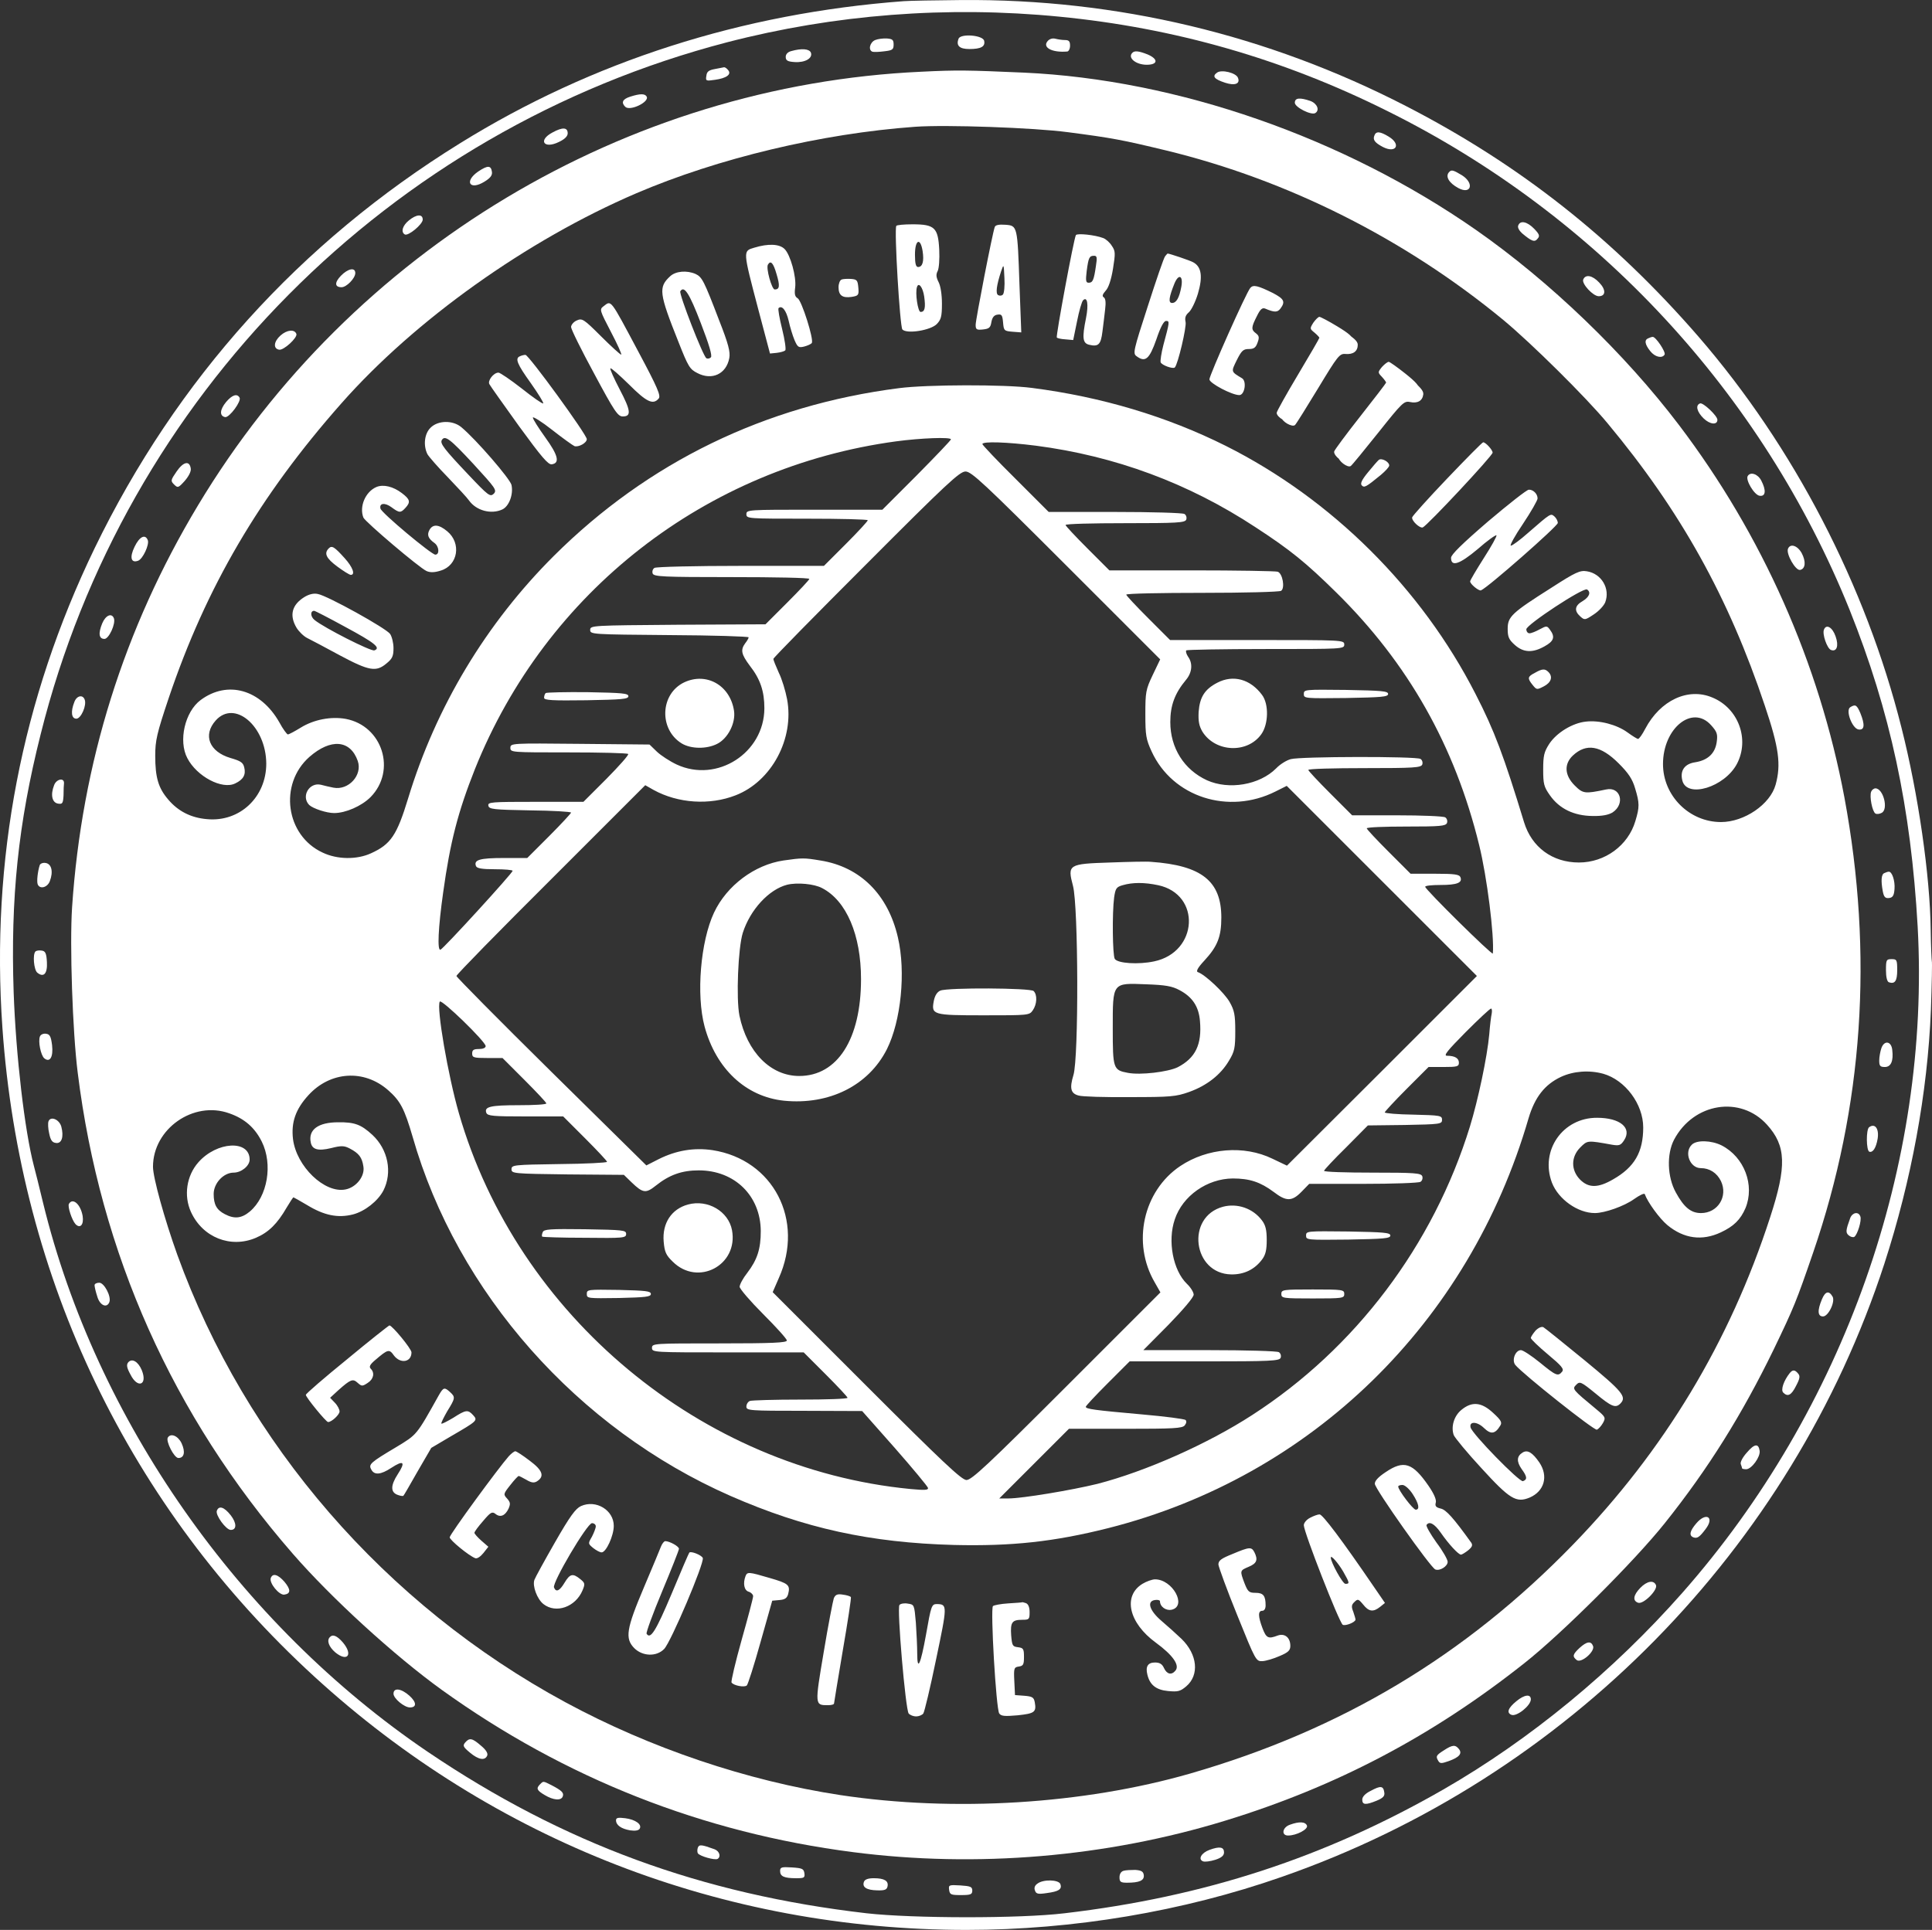 <svg xmlns="http://www.w3.org/2000/svg" version="1.0" viewBox="283.93 142.18 859.55 858.82"><rect x="283.93" y="142.18" width="859.55" height="858.82" fill="#333333" stroke="none"/><g fill="#fff"><path d="M686 142.7c-72 5.4-138.7 26.8-197.5 63.3-71.2 44.1-126 104.9-162.5 180.2-32.5 67.3-46.2 138.6-41 213.3 7.8 112 56.5 213.4 138.7 288.7 79.9 73.2 182 112.8 290.2 112.8 47.5 0 96.3-8.2 140.3-23.6 126.7-44.1 226.8-146 268.1-272.9 12-37 19.2-75.9 20.7-113 .4-11.5.6-21.3.4-21.6-.1-.3-.4-6.6-.5-14-.3-24-5.5-60.3-13-89.9-15.9-63.3-47.9-125-90.3-174-37.9-43.7-79.6-76.6-130.1-102.6-61.7-31.8-128.8-47.8-198-47.2-11.5.1-23 .3-25.5.5zm69.3 6.9c51.3 5 99.4 18.8 145.7 41.9 93.6 46.4 167 125.7 205.8 222 18.1 45.2 27.3 88 30.3 141 5.8 105.7-32.7 214.8-104.7 296.5-30.7 34.8-67.7 65.3-106.3 87.5-52.8 30.3-106.4 47.8-168.6 55.1-19.9 2.4-67.6 2.3-88 0-73.5-8.5-135-31.1-195.2-71.8-84-56.9-147.7-147.9-171.2-244.3-1.7-7.2-3.6-14.6-4.1-16.5-4.1-15.6-8-49.1-9-77.3-1.4-41.8 2-75 12-114.7 37.5-150.4 155-268.8 305.4-308 47.8-12.4 97.9-16.3 147.9-11.4z"/><path d="M710.4 159.4c-1.2 3.1.4 4.6 4.8 4.6 5.2 0 7.1-1.1 6.6-3.6-.4-2.6-10.5-3.4-11.4-1zm-37.1.6c-2.4 1-3.2 4.5-1.2 5.2.7.2 3 .1 5.3-.2 3.6-.4 4.1-.8 4.1-3 0-2.1-.5-2.5-3-2.7-1.6-.1-4 .2-5.2.7zm76.7.5c-2.4 2.8 2 5.2 8.8 4.6.6-.1 1.2-1.2 1.2-2.6 0-1.9-.5-2.5-2.2-2.5-1.3 0-3.2-.3-4.4-.6-1.2-.3-2.6.1-3.4 1.1zm-114 4.4c-1.6.4-2.5 1.4-2.5 2.6 0 1.6.8 2.1 4 2.3 4.6.3 8.1-1.7 7.2-4.2-.7-1.7-4.1-2-8.7-.7zm151.7.8c-2.2 2.2 1.6 5.3 6.4 5.3 5 0 5.3-2.5.4-4.6-3.8-1.5-5.8-1.8-6.8-.7zM602 172.9c-2.7.5-3.6 1.1-3.8 3-.4 2.3-.2 2.4 3.8 1.8 5.1-.7 7.5-2.4 5.9-4.3-.6-.8-1.4-1.3-1.8-1.3-.3.1-2.2.4-4.1.8zm91.8 1.2c-131.4 6-253.5 79.2-321.8 193-33 54.9-51.7 114.7-56 178.8-1.1 16.7.2 55.4 2.5 73.6 10 80.5 42.3 152.7 95.6 214 17.2 19.8 45.2 45.4 66.4 60.7 54.8 39.4 116.2 63.6 183 72.2 55 7.1 112.7 2.2 165.5-14 49.6-15.2 92.2-37.7 133-70 16.9-13.3 49.3-45.7 62.6-62.4 19.4-24.3 34.4-48.4 48.5-77.4 9-18.7 10-21.2 17.5-43 22.3-65 26.9-132.7 13.9-202.6-11.2-59.7-36.5-116.8-73.6-165.7-24.2-31.9-57.5-63.9-90.3-86.8-59.1-41.2-133-66.9-201.1-70-25.4-1.1-29.5-1.2-45.7-.4zM759 201c19.9 2.6 24.1 3.4 43.6 8.1 54.1 13.1 106.3 39.3 150.2 75.5 12.3 10.2 36.8 34.4 46.3 45.9 32.5 39 53.9 77.5 70 125.7 6.3 18.7 7.3 26.2 4.8 35.2-2.4 8.7-13.9 16.6-24.3 16.6-14.1 0-25.8-11.7-25.8-25.8 0-16 13.1-26.6 21.4-17.3 2.6 2.9 3 3.9 2.5 7.5-.7 5-3.9 8.1-9.6 9-4.7.7-6.8 3.7-5.7 8.1 2 8.1 18.8 3 24.3-7.4 5.7-10.9.7-24.7-10.9-29.5-10.8-4.6-23.2 1.2-29.9 13.9-1.3 2.5-2.7 4.5-3.2 4.5-.4 0-2.5-1.3-4.7-2.9-4.8-3.5-12.6-5.5-18.5-4.8-5.9.6-13 4.9-16.3 9.9-2.3 3.6-2.7 5.2-2.7 11.4 0 6.4.3 7.7 3 11.5 4.2 6 10.7 9.1 18.9 9.2 4.4.1 7.2-.5 9-1.6 5.7-3.8 3.5-11.6-2.9-10.2-9.5 2-10.3 1.9-14-1.8-4.5-4.5-4.8-9.5-.8-13.3 6-5.6 12.4-4.5 20.4 3.5 4.4 4.4 6.1 7 7.3 11.1 2 6.6 2 8.3.1 14.6-3.2 10.8-13.5 18.4-25.1 18.4-11.8 0-21-6.8-24.4-17.9-9-29.5-13.2-40.8-21.6-57.1-24-47-63.9-86.7-111.1-110.4-26.2-13.1-55.2-21.8-86.3-25.8-12.2-1.6-46.7-1.5-59 .1-59.7 7.6-111.8 33-153.6 74.6-30.2 30.1-52.5 67.2-64.9 108-5 16.4-7.7 20.4-16.5 24.4-6.3 2.9-15 2.8-21.5-.3-16.5-7.6-19.6-30.5-5.9-42.6 9.5-8.3 18.2-7.6 21.5 1.8 2.2 6.3-4.1 13.2-10.8 11.9-1.6-.3-4.1-.9-5.6-1.3-5.2-1.2-8.9 5.2-5.2 9 1.7 1.6 7.7 3.6 11.1 3.6 5.1 0 12.2-3.1 16.2-7.1 11.6-11.8 5.3-31.7-11-34.8-6.6-1.2-14.3.3-20.1 3.9-2.6 1.6-5.2 3-5.7 3-.4 0-2.2-2.4-3.8-5.4-8.3-14.6-23-18.8-35-9.9-7 5.2-10 18.2-5.9 25.9 4.2 8.1 15.5 14.1 21.3 11.2 3.6-1.7 4.8-3.9 4-7.1-.5-2.2-1.6-2.9-6.1-4.2-9.5-2.8-12.4-10.2-6.6-16.7 8.4-9.4 22.4 2.5 22.5 19.2 0 14.9-11.8 26.1-26.4 24.7-7.1-.6-12.8-3.5-17.2-8.7-4.4-5.1-5.8-9.8-5.8-19.5 0-6.8.7-9.9 6-25.7 16.6-49.2 40.3-89.8 76.8-131.1 32.7-37.1 82.7-72.7 131.2-93.5 36.4-15.6 82.5-26.6 124-29.6 13.8-1 53 .4 68 2.4zm-52 136.7c0 .4-6.9 7.6-15.2 16L676.5 369h-30.2c-29.6 0-30.3 0-30.3 2s.7 2 27 2c14.9 0 27 .3 27 .7 0 .4-4.4 5.2-9.7 10.5l-9.8 9.8h-37c-20.3 0-37.6.4-38.4.9-.8.5-1.1 1.6-.8 2.5.6 1.4 4.4 1.6 35.2 1.6 19 0 34.5.3 34.5.8 0 .4-4.4 5.1-9.8 10.5l-9.7 9.7-39 .2c-38.2.3-39 .3-39 2.3 0 2 .8 2 35.3 2.3 19.3.1 35.2.6 35.2 1s-.7 1.6-1.5 2.6c-2.2 3-1.8 4.9 2 10 4.7 6 6.5 11.4 6.5 19-.1 19.9-21.1 33.3-39 25-3-1.4-7-4-8.8-5.7l-3.3-3.2-31-.3c-30.5-.3-30.9-.3-30.9 1.8 0 2 .5 2 25.8 2 14.2 0 26.2.3 26.6.7.4.4-4 5.3-9.6 11L543.5 499h-21.3c-19.8 0-21.3.1-21 1.7.3 1.6 2.1 1.8 18.6 2.1 10 .1 18.2.6 18.2 1 0 .3-4.4 5.1-9.7 10.4l-9.8 9.8H508c-10.6 0-13.4.8-12.3 3.6.4 1 2.6 1.4 8.4 1.4 4.3 0 7.9.3 7.9.7 0 1-30.8 34.7-32.1 35.1-1.5.6-1-9.9 1.2-25.5 3.1-22.4 6.6-35.9 14.1-54.8 31.6-79 102.7-134.4 187.3-145.9 11.1-1.5 24.5-2 24.5-.9zm37.7 2.8c35.4 4.6 68 16.7 97.8 36.3 15.5 10.1 22.5 15.8 35.9 29 32 31.5 52.8 68.3 63.6 112.4 3.5 14.1 6.8 40.5 6.1 48.3-.1 1.1-30.1-28.5-30.1-29.7 0-.5 3-.8 6.8-.8 7.4 0 9.8-1 8.9-3.4-.5-1.3-2.5-1.6-11.4-1.6h-10.8l-9.7-9.7c-5.4-5.4-9.8-10.1-9.8-10.5 0-.5 7.9-.8 17.5-.8 15.2 0 17.6-.2 18.2-1.6.3-.9 0-2-.8-2.5s-10.4-.9-21.4-.9h-20l-9.7-9.7c-5.4-5.4-9.8-10.1-9.8-10.5 0-.5 11.3-.8 25-.8 22.1 0 25.1-.2 25.7-1.6.3-.9 0-2-.8-2.5-1.9-1.2-53.6-1.1-57.7.1-1.9.5-4.8 2.3-6.5 4.1-7.4 7.4-21 9.7-30.8 5.3-10.2-4.7-16.3-14.4-16.3-25.9 0-7.4 2-12.8 7-18.8 2.7-3.2 3.1-7.3.9-10.3-.8-1.2-1.1-2.4-.8-2.8.3-.3 16.3-.6 35.5-.6 34.1 0 34.8 0 34.8-2s-.7-2-38.7-2h-38.8l-9.7-9.7c-5.4-5.4-9.8-10.1-9.8-10.5 0-.5 15.2-.8 33.8-.8 18.5 0 34.3-.4 35.1-.9 1.8-1.2.7-7.7-1.5-8.5-.9-.3-18.1-.6-38.2-.6h-36.7l-9.7-9.7c-5.4-5.4-9.8-10.1-9.8-10.5 0-.5 11.9-.8 26.5-.8 23.4 0 26.6-.2 27.2-1.6.3-.9 0-2-.8-2.5s-14.7-.9-30.9-.9h-29.5l-14.7-14.7c-8.2-8.1-14.8-15.1-14.8-15.5 0-1.3 11-.9 23.7.7zm13.6 53.3 41.8 41.8-3.3 6.9c-3.1 6.5-3.3 7.7-3.3 17.5 0 9.4.3 11.2 2.8 16.6 9.3 20.3 34.2 28.3 55.1 17.8l5-2.5 42.3 42.3 42.3 42.3-42.2 42.2-42.3 42.2-6.5-3.1c-12.6-6.1-28.9-4.8-41 3.3-16.5 11.1-21.6 34.2-11.3 51.8l2.5 4.4-41.8 41.8c-35.2 35.2-42.2 41.7-44.5 41.7-2.2-.1-10.5-7.9-44.5-41.9l-41.7-41.7 2.7-6.2c11.6-25.8-2.4-52.8-29.5-57-8.2-1.2-16.1.1-23.9 4l-5.5 2.8-42.3-41.7C506 596.2 487 577 487 576.5c0-.6 18.9-19.9 42-42.9l42-42 3.7 2.1c10.9 6 25 6.9 36.5 2.4 16-6.2 26.2-25.2 22.9-42.8-.7-3.7-2.3-9-3.7-11.8-1.3-2.9-2.4-5.6-2.4-6.1s18.6-19.4 41.3-42.1c35.9-36 41.6-41.3 44.2-41.3 2.6 0 8.2 5.2 44.8 41.8zM500 607.7c0 .8-1.2 1.3-3 1.3-2.3 0-3 .4-3 2 0 1.8.7 2 6.7 2h6.8l9.7 9.7c5.4 5.4 9.8 10.1 9.8 10.5 0 .5-5.5.8-12.2.8-12.8 0-15.5.7-14.5 3.4.6 1.4 3 1.6 17.4 1.6h16.8l9.7 9.7c5.4 5.4 9.8 10.1 9.8 10.5 0 .4-9.6.9-21.2 1-20.5.3-21.3.4-21.3 2.3s.8 2 25 2.3l25 .2 3.5 3.4c5 4.8 6.3 4.9 10.7 1.4 6-4.8 11.6-6.8 19.1-6.8 16 0 27.5 11.3 27.6 27 0 7.9-1.5 12.7-6 18.6-1.9 2.4-3.4 5.2-3.4 6.2 0 .9 4.7 6.4 10.5 12.2 5.8 5.8 10.5 11 10.5 11.7 0 1-6.4 1.3-30 1.3-29.3 0-30 0-30 2s.7 2 33.7 2h33.8l9.7 9.7c5.4 5.4 9.8 10.1 9.8 10.5 0 .5-9.4.8-20.9.8-11.5 0-21.6.3-22.5.6-.9.3-1.6 1.5-1.6 2.5 0 1.8 1.2 1.9 25.8 1.9l25.7.1 14.5 16.4c8 9.1 14.6 17.1 14.8 17.8.2 1-1.4 1.1-7.8.5-93.1-9-174.9-77.1-200.9-167.2-4.8-16.6-10.1-47.2-8.5-49.7.7-1.3 20.4 17.8 20.4 19.8zm447.6-14.5c-.3 1.3-.8 5.4-1.1 9.3-.9 10-5 29.3-8.6 41-16.3 52.8-50.9 98.7-96.9 128.4-19.9 12.9-47.5 25.1-68.8 30.6-11.4 2.8-33.5 6.5-39.7 6.5h-4l15.5-15.5 15.5-15.5h25.1c21.4 0 25.3-.2 26.4-1.5.8-1 .9-1.9.4-2.4s-9.2-1.6-19.4-2.5c-21.3-1.9-25-2.4-25-3.4 0-.4 4.4-5.1 9.7-10.4l9.8-9.8h33.3c29.6 0 33.3-.2 33.9-1.6.3-.9 0-2-.8-2.5s-14.7-.9-30.8-.9h-29.5l11.2-11.3c6.6-6.8 11.2-12.2 11.2-13.4 0-1-1.3-3.2-3-4.8-6.2-6-8.7-19.1-5.4-28.7 3.5-10.5 14.4-18.1 25.8-18.2 7.5 0 12.3 1.6 18.2 6 5.6 4.3 8.1 4.3 12.4-.1l3.4-3.5h24c13.3 0 24.7-.4 25.5-.9.8-.5 1.1-1.6.8-2.5-.6-1.4-3.3-1.6-22.2-1.6-11.8 0-21.5-.3-21.5-.8 0-.4 4.4-5.1 9.8-10.4l9.7-9.8 16.5-.2c15.7-.3 16.5-.4 16.5-2.3s-.8-2-12.7-2.3c-7.1-.1-12.8-.6-12.8-1 0-.3 4.4-5.1 9.7-10.4l9.8-9.8h6.7c6 0 6.8-.2 6.8-1.9 0-2-1.8-3.1-5.3-3.1-1.7 0 .2-2.3 8.3-10.5 5.8-5.8 10.8-10.5 11.3-10.5.4 0 .5 1 .3 2.2zm49.6 26.8c9.8 2.8 17.8 13.5 17.8 23.9 0 11-3.9 17.7-13.4 23.1-6.7 3.9-10.9 3.9-14.7.1-4.1-4.2-4.1-10.1.1-14.3 3.2-3.2 3.1-3.2 14.2-1.2 3.1.5 3.8.3 5.3-2 3.6-5.5-1.8-10-12-10-15.3-.1-25.5 14.6-20.1 28.9 2.9 7.4 11.5 13.5 19.1 13.5 4.4 0 13.1-3.1 17.4-6.2 2.4-1.7 4.6-2.8 4.8-2.2 1.3 3.6 6.5 10.8 10.1 13.8 7.3 6 15.4 7.1 23.7 3.2 5.8-2.7 8.8-5.7 11-10.8 4.2-10.2-.5-22.7-10.6-27.9-4.6-2.3-11.2-2.5-13.3-.3-3.5 3.4-.8 10.4 4 10.4 3.9 0 7.2 2.1 9 5.8 3.2 6.8-1.4 14.2-8.9 14.2-4.5 0-7.6-2.6-11.2-9.2-3.8-6.9-4.1-17-.8-23.4 8.7-16.5 29.6-19.8 41.4-6.7 8.5 9.4 8.8 18.4 1.4 41.1-18 55.6-47.2 103.9-87.6 145.6-48.1 49.6-103.2 82.6-170.4 102-47.6 13.7-105.2 17.2-155.7 9.6-41.4-6.3-84.6-20.9-122.3-41.3-80.2-43.4-142.3-115.1-172.7-199.2-5.7-15.9-10.8-34.3-10.8-39.1 0-16.9 18-29.5 33.9-23.8 6.9 2.4 11.4 6.4 14.5 12.6 5 10.1 2.6 24.4-5.3 31.1-3.7 3.1-6.9 3.4-11.1 1.2-3.7-1.9-5-4.3-5-9 0-4.8 4.4-9.5 8.9-9.5 3.4 0 7.1-3 7.1-5.8 0-8.9-14.6-8.1-22.8 1.2-5.3 6-6.6 14.9-3.3 22.1 5.2 11.4 17.7 16.3 28.9 11.5 5.6-2.4 9.5-6.2 13.7-13.5 1.5-2.5 2.8-4.5 3-4.5.1 0 2.8 1.5 6 3.4 7.7 4.7 13.8 5.9 20.5 4.2 5.3-1.4 11-5.9 13.5-10.6 4.1-8.1 2.1-18.3-4.9-24.8-5-4.6-7.9-5.7-15.2-5.6-8.9 0-13.4 3.3-12.2 9 .6 3.1 3.2 3.9 9 2.5 4.7-1.2 5.9-1.1 8.4.2 4 2.1 5.4 3.9 6 7.9.8 4.4-3.2 9.4-8 10.3-9.3 1.8-21.8-10.3-23.3-22.4-.9-7.5 1.2-13.4 6.9-19.6 9.7-10.6 24.7-11.6 35.4-2.2 5.5 4.8 7.3 8.4 10.9 20.7 19.8 69.4 73.4 130 141.5 159.9 32.9 14.4 62.1 20.8 99.5 21.8 25.4.6 44.3-1.4 68.5-7.5 90.4-22.9 160.5-91.2 187-182.4 2.8-9.4 7.2-15 14.4-18.4 5.6-2.6 12.6-3.1 18.8-1.4z"/><path d="M682.7 242.7c-1 1.7 1.6 44.8 2.7 46.1 2 2.1 12.5.4 15.3-2.4 1.9-2 2.3-3.3 2.3-9.1 0-4-.6-7.9-1.5-9.6-1.1-2.2-1.2-3.4-.4-4.9.6-1.2.9-5.3.7-9.5-.5-9.8-2-11.3-11.9-11.3-3.7 0-7 .3-7.2.7zm11.7 11.2c.7 4.5 0 7.1-2 7.1-1 0-1.4-1.5-1.4-5.5 0-6.7 2.4-7.8 3.4-1.6zm.7 20.2c.7 5 .3 6.9-1.6 6.9-1.2 0-2.5-8.5-1.6-11.1.7-2.3 2.6.1 3.2 4.2zm31.4-30.9c-1 2.6-8.5 41.2-8.5 43.5 0 2.1.4 2.4 3.2 2.1 2.8-.3 3.4-.8 3.8-3.3.4-2.1 1.2-3.1 2.7-3.3 1.9-.3 2.2.2 2.5 3.5.3 3.6.5 3.8 4.2 4.1l3.9.3-.8-21.1c-.9-26.4-.9-26.4-6.3-26.8-2.8-.2-4.4.1-4.7 1zm3.6 30.1c-.5.5-1.4.6-2.1.2-1.2-.7-.7-4.4 1.3-10.5 1.2-3.5 1.2-3.5 1.5 2.9.2 3.5-.1 6.8-.7 7.4zm32.5-26.5c-.9 1.4-9 45.1-8.5 45.6.3.3 2 .7 3.9.8l3.4.3 1.7-8.3c.9-4.6 2.1-8.8 2.7-9.4 1.9-1.9 2.5 1.9 1.3 7.9-1.8 8.9-1.5 11.2 1.4 11.9 4.1 1 5.2-.1 5.9-5.8.4-2.9.9-7.4 1.2-9.9.4-3.1.2-4.9-.6-5.4s-.6-1.3.8-2.9c1.3-1.3 2.5-4.9 3.3-9.8 1.1-6.9 1.1-7.9-.5-10.2-.9-1.5-2.7-3.1-3.9-3.5-3.7-1.4-11.5-2.2-12.1-1.3zm8.9 13.8c-.9 6.2-1.4 7.4-3.2 7.4-1.3 0-1.4-.9-.9-5.2.8-6.1 1.2-6.8 3.3-6.8 1.3 0 1.4.8.8 4.6zm-152-8.2c-5.1 1.5-5.1 1.2 1.7 27.1l5.3 20 3-.3c1.7-.2 3.4-.7 3.8-1.1.4-.4-.2-4.7-1.4-9.5s-1.9-8.9-1.6-9.3c1.5-1.4 3.4.9 4.5 5.6.6 2.8 1.8 6.7 2.6 8.6 1.4 3.2 1.8 3.5 4.3 2.9 1.5-.4 3.1-1.1 3.4-1.6 1-1.5-4.5-18.9-6.3-19.9-1.2-.7-1.5-1.8-1.1-4.8.6-4.7-2.1-14.5-4.7-17.1-2.3-2.3-7.3-2.5-13.5-.6zm9.9 11.7c1.6 5.3 1.4 6.9-.8 6.9-1.3 0-4-9.6-3-11.1 1.2-2 2.4-.7 3.8 4.2zm172.9-7.9c-.6.7-4 10.7-7.7 22.2-6.5 20-6.7 21.1-5 22.3 3.9 2.9 5.7 1.3 8.8-7.5 1.8-5.4 3.3-8.2 4.3-8.2 1.7 0 1.6.4-1.2 10.8-.9 3.5-1.4 6.9-1.2 7.6.5 1.3 5.5 3.1 6.3 2.3 1.4-1.4 5.3-18.1 4.8-20.2-.4-1.8-.1-3 1.4-4.3 1.1-.9 3-4.7 4.1-8.4 2.2-7.5 1.6-11.9-2.1-13.9-1.4-.8-10.3-3.8-11.4-3.9-.1 0-.6.6-1.1 1.2zm7.2 13.6c-.9 4.9-2.2 7.2-4.1 7.2-1.8 0-1.4-2.6 1.1-8.8 1.9-4.4 3.9-3.3 3 1.6zm-227.4-4.7c-5.3 4.9-5 7.5 3.7 29.3 4.3 10.9 5 12.1 8.4 13.8 6.5 3.4 12.9.4 14.2-6.7.5-2.7-.4-6.3-4.5-16.7-6.8-17.8-7.6-19.3-10.5-20.7-3.9-1.7-8.8-1.3-11.3 1zm13.6 20.8c3.7 9.6 5.2 14.6 4.5 15.3-.6.6-1.5.7-2 .4-1.5-.9-12.3-28.7-11.6-29.8 1.7-2.7 4 .8 9.1 14.1zm62.6-19.3c-.7.3-1.3 1.8-1.3 3.4 0 3.6 1.7 4.9 5.8 4.3 3.1-.5 3.3-.8 3-4.2-.3-3.2-.6-3.6-3.3-3.8-1.6-.1-3.6 0-4.2.3zm181.9 3.7c-1.9 2.2-18.2 38.9-18.2 40.7 0 1.7 10 7 13.3 7 2.4 0 3.4-6.2 1.2-7.5-5-3-4.9-2.8-2.3-8.1 2.1-4.2 2.9-4.9 5.3-4.9 2.3 0 3.1-.6 3.9-2.8.9-2.4.7-3.1-.7-4.2-2.2-1.6-2.1-2.7.4-7.6 1.5-3.1 2.4-3.9 3.7-3.4 4.2 1.8 5.5 1.7 6.8 0 2.3-3.1 1.6-4.3-3.3-6.9-6.9-3.4-8.8-3.8-10.1-2.3zm-287.8 8.2c-1.8 1.4-1.7 1.7 3.4 11.5 2.9 5.5 4.9 10 4.5 10-.4 0-4.5-3.7-9-8.2-7.7-7.7-8.4-8.1-10.8-7-1.4.6-2.5 2-2.5 2.9 0 1 4.6 10.3 10.3 20.8 9 16.8 10.5 19 12.7 19 3.9 0 3.6-2.6-1.4-12.1-2.5-4.8-4.4-9-4.1-9.3.3-.3 4 3 8.3 7.2 7.8 7.8 10.7 9.2 13.2 6.2 1-1.2-.5-4.8-9-20.7-12.9-24.2-12-23-15.6-20.3zm317.9 9.1c-1.6 2.6-1.6 2.7.5 4.4 1.2 1 2.2 2.1 2.2 2.3 0 .3-4.3 7.7-9.5 16.4s-9.5 16.4-9.5 17c0 2 4.9 4.8 6.1 3.6.6-.6 5.2-8 10.3-16.4 8.7-14.4 9.5-15.4 12.1-15.2 3.5.3 5.5-1.2 5.5-4.1 0-1.6-1.8-3.2-7.1-6.4-3.8-2.3-7.4-4.2-7.9-4.2s-1.7 1.2-2.7 2.6zm-2.07-1.82c-1.6 2.6-1.6 2.7.5 4.4 1.2 1 2.2 2.1 2.2 2.3 0 .3-4.3 7.7-9.5 16.4s-9.5 16.4-9.5 17c0 2 4.9 4.8 6.1 3.6.6-.6 5.2-8 10.3-16.4 8.7-14.4 9.5-15.4 12.1-15.2 3.5.3 5.5-1.2 5.5-4.1 0-1.6-1.8-3.2-7.1-6.4-3.8-2.3-7.4-4.2-7.9-4.2s-1.7 1.2-2.7 2.6zm32.391 21.727c-1.92 2.374-1.933 2.473-.068 4.428 1.062 1.145 1.913 2.364 1.888 2.563-.039.297-5.251 7.086-11.522 15.048-6.272 7.962-11.523 15.048-11.6 15.643-.256 1.984 4.245 5.388 5.59 4.352.671-.518 6.181-7.268 12.315-14.946 10.472-13.167 11.394-14.056 13.947-13.525 3.433.746 5.608-.486 5.98-3.362.205-1.587-1.376-3.404-6.222-7.256-3.474-2.768-6.801-5.114-7.297-5.178-.496-.064-1.84.973-3.01 2.233zm-1.82-2.07c-1.92 2.374-1.932 2.473-.067 4.428 1.062 1.145 1.913 2.364 1.887 2.563-.039.297-5.25 7.085-11.522 15.048-6.272 7.962-11.522 15.048-11.6 15.643-.255 1.984 4.246 5.388 5.59 4.352.671-.518 6.181-7.268 12.315-14.946 10.473-13.167 11.394-14.056 13.947-13.525 3.433.746 5.608-.486 5.98-3.362.205-1.587-1.375-3.404-6.222-7.257-3.474-2.767-6.801-5.113-7.297-5.177-.496-.064-1.84.973-3.01 2.233zM515.3 300.7c-2.4.9-1.3 3.5 4.8 12 3.3 4.7 5.8 8.7 5.5 9-.3.3-4.6-2.7-9.5-6.6-5-3.9-9.7-7.1-10.4-7.1-2.2 0-5 3.7-4 5.2.4.8 6.4 9.2 13.2 18.7 10 13.7 12.9 17.1 14.5 16.9 3.7-.5 2.9-4-2.9-12-3-4.2-5.5-8.1-5.5-8.8 0-.6 3.9 1.8 8.6 5.5 4.7 3.7 9.2 6.9 9.9 7.2 1.8.6 5.5-1.4 5.5-3.1 0-2-25.9-37.6-27.3-37.5-.7 0-1.8.3-2.4.6zm-39.8 31.8c-2.8 2.7-3.3 8-1.4 11.8.7 1.2 4.7 5.8 9.1 10.3 4.3 4.5 8.6 9.1 9.4 10.3 3.2 4.5 9.8 6.3 14.8 4 3-1.4 5-6.7 4.1-10.9-.6-2.7-15.7-20.2-22.3-25.7-3.8-3.2-10.4-3.1-13.7.2zm19 16.1c9.9 10.8 10.6 11.7 9.1 13.3-1.6 1.5-2.4.9-11.2-8.4-10.9-11.5-12.8-14-11.9-15.5 1.4-2.3 3.7-.5 14 10.6zm433.3 6.5c-8.4 8.8-15.4 16.6-15.6 17.3-.3 1.5 3.3 4.9 4.7 4.5 1.9-.7 31.1-31.9 31.1-33.3 0-1.2-3.1-4.6-4.2-4.6-.4 0-7.5 7.2-16 16.1zm-30.4-8.3c-.5.4-2.7 2.9-4.8 5.5-2.8 3.4-3.6 5.1-2.8 5.9 1.1 1.1 1.8.8 8.5-4.7 2-1.7 3.7-3.5 3.7-4.2 0-1.6-3.3-3.4-4.6-2.5zm48.6 27.4c-11.5 9.9-16.5 14.8-16.5 16.2 0 4.2 3.8 2.9 11.9-3.9 4.2-3.7 8-6.4 8.3-6.1.3.3-2.2 4.8-5.6 10.1-3.3 5.2-6.1 9.9-6.1 10.4 0 1.2 3.8 4.3 4.8 4 2.8-1 34.2-28.6 34.2-30 0-.9-.7-2.2-1.5-2.9-1.7-1.4-1.5-1.6-11.6 7.2-3.6 3.2-7.1 5.8-7.8 5.8-.6 0 1.8-4.4 5.4-9.7 3.6-5.4 6.5-10.5 6.5-11.3 0-2.1-2-4-3.9-3.9-.9 0-9 6.4-18.1 14.1zm-494.6-15.3c-4.9 2.1-7.7 8.7-5.8 13.6.8 1.9 24.8 22.3 28.1 23.8 1.6.7 3.5.7 6.3-.2 7.7-2.3 9.3-12.2 2.9-17.5-3.7-3.1-6.4-3.3-7.9-.6-1.2 2.2-.6 3.8 2.2 5.8 2.1 1.5 2.4 5.2.4 5.2-1.7 0-24-18.6-24.4-20.5-.6-2.4 1.9-2.8 4.9-.6 3.5 2.6 4.1 2.6 6.2.3 2.4-2.6 2.1-3.8-1.6-6.6-3.8-2.9-8.2-4-11.3-2.7zm-21.2 27.3c-2.2 2.2-1.2 4.4 3.8 8.1 2.7 2 5.4 3.7 6 3.7 2.1 0 .9-3.4-2.7-7.4-4.6-5.1-5.7-5.8-7.1-4.4zm544 17.5c-17.7 11.2-19.5 12.9-19.5 18.3 0 3.6.5 4.8 3.2 7.2 3.8 3.4 7.9 3.6 13.2.6 4.2-2.3 4.8-4.2 2.4-7.4-1.3-1.8-1.5-1.8-4.5-.2-1.8 1-3.8 1.8-4.6 1.8-.8 0-1.4-.8-1.4-1.8 0-2 25.3-18.7 27-17.7 1.9 1.2 1 3.4-2 5.2-3.5 2-3.8 4.3-1 6.8 1.9 1.7 2.1 1.7 6-.9 2.3-1.5 4.5-3.9 5.1-5.4 2.3-6.1-1.7-12.8-8.2-13.8-3-.5-5 .4-15.7 7.3zm-554.9 4.2c-5.6 3.5-6.7 8.2-3.4 13.7 1 1.6 3.1 3.7 4.7 4.5 1.6.8 8.1 4.2 14.5 7.7 13.1 7 16.2 7.5 20.8 3.6 2.6-2.1 3.1-3.3 3.1-6.8 0-2.3-.7-5.1-1.5-6.3-1.7-2.5-28-17.1-32.2-17.8-1.8-.4-3.9.1-6 1.4zm18.3 13.3c13 7 15.9 9.3 12.9 10.4-1.4.6-22.3-10-26.6-13.5-1.9-1.5-2-4.1-.2-4.1.4 0 6.6 3.2 13.9 7.2zm529.2 20.4c-3.3 1.7-3.4 2.4-1 5.4 1.8 2.2 1.9 2.2 5 .6 3.3-1.7 4.1-4.3 2-6.4-1.5-1.5-2.7-1.5-6 .4zm-378.4 4.2c-10.8 5.1-11.4 20.9-1.2 27.2 4.1 2.5 11.1 2.6 15.8.2 4.8-2.4 8.3-9.3 7.5-14.7-1.7-11.3-12.2-17.3-22.1-12.7zm-61.7 4.8c-.4.4-.7 1.3-.7 2.1 0 1.1 3.5 1.3 18.8 1.1 15.8-.3 18.7-.5 18.7-1.8s-2.8-1.5-18.1-1.8c-9.9-.1-18.3.1-18.7.4zm298.8-4.6c-5.6 2.9-7.8 6.4-8.3 13-.2 4.2.2 6.2 1.7 8.8 5.8 9.2 20 9.8 26.2 1.1 3.2-4.5 3.4-13.4.3-17.5-5.2-7-12.8-9.1-19.9-5.4zm38.5 5c0 2 .4 2 18.8 1.8 15.8-.3 18.7-.5 18.7-1.8s-2.9-1.5-18.7-1.8c-18.4-.2-18.8-.2-18.8 1.8zm-231.5 74.1c-12.8 1.9-25.2 11.1-30.9 23.2-6 12.8-8 36.5-4.2 50.7 5.1 18.8 18.3 31.2 35.3 33 20.1 2 37.6-6.7 45.8-22.9 6.3-12.6 8.5-34.4 4.9-49.8-4.4-19.1-16.8-31.4-34.5-34.2-7.2-1.2-8-1.2-16.4 0zm17.2 12.3c10.8 5.6 17.3 20.8 17.3 40.5 0 26.7-10.5 43.1-27.5 43.1-12.7 0-23.2-10.6-26.6-26.9-1.5-7.5-.6-30.1 1.5-36.8 3.3-10.3 11.6-19.3 19.7-21.4 4.5-1.1 12.1-.4 15.6 1.5zM777.8 526c-18.6.6-19 .9-16.5 10.4 2.4 8.9 2.6 76.5.2 84.2-1.8 5.9-1.2 8.2 2.3 9.1 1.5.5 11.7.8 22.7.7 18.2 0 20.6-.2 26.5-2.3 7.8-2.8 14-7.6 17.7-13.9 2.5-4.1 2.8-5.7 2.8-13.2 0-7.2-.4-9.2-2.5-12.9-2.3-4.1-10.9-12.2-14.1-13.3-1-.3-.1-2 2.9-5.2 5.8-6.3 7.5-10.6 7.5-19.1 0-16.2-8.7-23.2-31.3-24.8-1.9-.2-10.1 0-18.2.3zm21.4 10.1c19.2 4.1 17.8 29.8-1.8 33.9-7 1.5-16.2.9-17.5-1.1-1-1.6-1.2-20.4-.3-27.3.6-4.1 1-4.7 3.8-5.5 4.4-1.3 9.7-1.3 15.8 0zm9.5 46.7c5.7 3 8.6 7.3 9.1 13.8.9 10.4-2 16.4-9.9 20.5-4.3 2.1-16.6 3.6-22.2 2.5-6.5-1.2-6.7-1.9-6.7-19.7 0-20.7-.3-20.3 14.9-19.7 8.4.3 11.5.8 14.8 2.6zm-106.4.2c-1.4.6-2.4 2.1-2.9 4.5-1.2 6.3-.6 6.5 22.2 6.5 19.8 0 20.3 0 21.8-2.2 1.9-2.7 2.1-6.9.4-8.6-1.4-1.4-38-1.6-41.5-.2zM590 678.2c-7.3 2-11.5 8.3-10.8 16.5.4 4.6 1 6 4 8.9 11.2 11.2 29.3 1.6 26.4-14-1.6-8.4-10.8-13.8-19.6-11.4zm-64.6 12.3c-.4.9-.5 1.8-.2 2 .2.2 8.7.5 18.8.5 17.3.2 18.5.1 18.5-1.7 0-1.7-1.3-1.8-18.3-2.1-15.8-.2-18.3 0-18.8 1.3zM545 718c0 2 .4 2 14.3 1.8 11.8-.3 14.2-.5 14.2-1.8s-2.4-1.5-14.2-1.8c-13.9-.2-14.3-.2-14.3 1.8zm283-38.8c-16.6 4.5-13.4 29.8 3.7 30.1 5.7.1 10.4-2.2 13.7-6.6 1.6-2.1 2.1-4.3 2.1-8.7 0-4.4-.5-6.6-2.1-8.7-4-5.4-11-7.8-17.4-6.1zm37 12.8c0 2 .4 2 18.8 1.8 15.8-.3 18.7-.5 18.7-1.8s-2.9-1.5-18.7-1.8c-18.4-.2-18.8-.2-18.8 1.8zm-11 26c0 1.9.7 2 14 2s14-.1 14-2-.7-2-14-2-14 .1-14 2zm-415.7 29.1c-10.1 8.2-18.3 15.3-18.3 15.8 0 1.1 9 12.1 9.9 12.1 1.6 0 5.1-3.3 5.1-4.7 0-.9-.9-2.7-2.1-3.9l-2.1-2.2 3.7-3.4c5.4-4.8 6.4-5.2 8.5-3.3 1.8 1.6 2.1 1.7 4.5.1 2.7-1.7 3.2-4.5 1.4-6.3-.9-.9-.4-1.9 2.1-4 5.5-4.7 6.1-4.9 8.2-1.9 2.9 3.8 7.8 3 7.8-1.4 0-1.6-8.6-12-9.8-12-.4.1-8.9 6.8-18.9 15.1zm528.8-12.8c-1.1 1.3-2.1 2.8-2.1 3.3s3.4 3.8 7.6 7.3c6.1 5.1 7.3 6.5 6.3 7.7-1.8 2.2-2.7 1.8-9.9-4.1-3.7-3-7.5-5.5-8.4-5.5-2.5 0-4.2 4.5-2.5 6.6 3.4 4.1 35.1 29.3 36.3 28.8.7-.3 1.9-1.6 2.7-3 1.3-2.4 1.1-2.7-3.1-6.2-10.5-8.7-10.7-8.9-8.8-10.8 1.6-1.6 2.1-1.4 8.6 3.9 7.1 5.9 8.9 6.6 11 4.5 3-3 1.1-5.3-15.9-19.3-9.4-7.7-17.6-14.3-18.3-14.7-.8-.4-2.2.2-3.5 1.5zM479.2 763c-10.1 18.1-9.7 17.5-18.9 23.1-11.6 6.9-12.5 7.7-11.2 10 1.3 2.6 4.2 2.4 8.9-.7 5.5-3.6 6.5-2.7 2.9 2.8-3.3 5.1-3.3 8.2.2 9.3 1.1.4 2.2.5 2.3.3.2-.1 3-5 6.3-10.8l6.1-10.5 8.8-5.2c11.7-6.8 12-7 9.8-9.4-2.3-2.5-3.2-2.4-8.8 1.2-2.7 1.6-5 2.8-5.3 2.6-.2-.3 1-2.7 2.6-5.5 3.6-5.8 3.7-6.3 1.3-8.5-2.5-2.3-3-2.2-5 1.3zm454.9 6.6c-3.3 2.7-4.7 7.5-3.4 11.2.5 1.2 6 7.9 12.3 14.7 12.6 13.8 15.5 15.6 21.5 13.1 6.5-2.8 8.4-9.5 4.3-15.6-3.1-4.5-5.3-5.8-7.5-4.4-2.6 1.6-2.7 4-.4 7.3 2.5 3.4 2.6 4.7.6 5.4-1.5.6-22.7-21.1-23.3-23.9-.7-2.8 2.9-2.7 5.9.2 3.1 3 5 2.8 7.3-1 .9-1.4.4-2.4-3.1-5.6-5.2-4.9-9.5-5.3-14.2-1.4zm-423.8 20.6c-4.6 5.2-26.3 34.8-26.3 36.1 0 1.2 8.5 8.2 11.4 9.3.8.3 2.3-.7 3.6-2.3l2.2-2.8-3.1-2.7c-1.7-1.5-3.1-3.1-3.1-3.5 0-.5 1.7-2.8 3.9-5.3 3.3-3.9 4-4.3 5.5-3.1 2.1 1.7 4.3.8 5.8-2.4.9-2.1.8-2.8-.7-4.5-1.7-1.8-1.6-2.1 1.5-6 1.7-2.2 3.4-4 3.7-4 .3 0 1.8.8 3.4 1.7 2.2 1.3 3.4 1.5 4.7.7 3.5-2.2 2.6-4.9-3.2-9.2-3-2.3-5.9-4.2-6.4-4.2s-1.8 1-2.9 2.2zm390.1 7.1c-3.2 2.1-4.9 3.9-4.8 5.2 0 2.2 24.9 37.4 26.9 38.1 2 .8 5.5-1.4 5.5-3.4 0-1-2.2-4.9-5-8.6-2.7-3.8-4.7-7.3-4.4-7.8 1.2-1.8 3.5-.6 6.3 3.4 3.6 5.2 7.9 9.8 9 9.8.5 0 1.9-.9 3.2-1.9 1.8-1.5 2.1-2.3 1.4-3.4-7.9-11-11.2-14.7-13.6-15.2-2.1-.5-2.6-1.1-2.2-2.6.4-1.3-.8-4-3.2-7.5-7.1-10.3-11-11.6-19.1-6.1zm12 9.7c2.8 4.3 3.3 7 1.4 7-1.2 0-7.8-8.7-7.8-10.3 0-.4.8-.7 1.9-.7 1 0 3 1.7 4.5 4zm-370 5.4c-2.4 1.1-4.9 4.5-11.6 16.2-4.7 8.2-8.8 15.7-9.1 16.6-1 2.7 1.2 8.6 4 10.8 5.6 4.4 14.3 1.3 17.4-6.1 1.2-2.9 1.1-3.3-1-5-3.3-2.7-4.6-2.4-7 1.6-2.2 3.7-3.8 4.4-4.7 2.1-.8-2.2 14.7-28.5 16.9-28.6.9 0 1.7.6 1.7 1.4 0 .8-.8 2.8-1.7 4.6-1.8 3.1-1.8 3.1.6 5.1 1.3 1 2.9 1.9 3.7 1.9 2 0 5.4-7.4 5.4-11.8 0-7-7.9-11.8-14.6-8.8zm324.4 5.2c-1.6.8-2.8 2.3-2.8 3.3 0 3.1 15.7 43.2 17.3 44.3 1.1.7 5.7-1.1 5.7-2.3 0-.4-.5-2-1-3.5-.9-2.2-.8-3.1.5-4.3 1.5-1.5 1.8-1.4 3.9 1.1 2.5 3.2 4.5 3.5 7.6 1l2.1-1.7-4.8-7c-14.4-21.1-23-32.5-24.3-32.4-.8 0-2.7.7-4.2 1.5zm14.7 23.9c2.9 5.1 3 5.5 1 5.5-1.2 0-6.5-9.6-6.5-11.7 0-1.3 3.2 2.3 5.5 6.2zM578 830.4c-.5 1.3-3.9 9.5-7.6 18.2-7.8 18.4-8.5 22.7-4.3 27 3.7 3.7 9.9 3.9 13.3.4 3-3 18-38.4 17.2-40.5-.5-1.3-5.3-3.2-6-2.4-.2.2-3.8 8.5-7.9 18.4-7 16.6-9.4 20.4-11.1 17.7-.3-.5 2.8-9 6.9-18.8 4.1-9.8 7.5-18.4 7.5-19 0-1.1-4.2-3.4-6.1-3.4-.5 0-1.4 1.1-1.9 2.4zm254.3 3.3c-5 2-6.3 2.9-6.3 4.7.1 1.1 3.8 11.3 8.4 22.6 8.2 20.3 8.3 20.5 11.2 20.4 1.6-.1 5-1.1 7.7-2.3 3.8-1.6 4.7-2.5 4.7-4.5 0-3.7-2.5-5.7-5.6-4.6-4.2 1.6-5.1 1.2-6.8-3.3-2-5.3-2-7.7-.1-7.7.9 0 1.5-.9 1.5-2.4 0-4.3-1-5.6-4.5-5.6-2.9 0-3.4-.5-4.9-4.3-2.1-5.6-2.1-5.6 1.9-7.3 3.6-1.5 4.2-3.1 2.5-6.5-1.3-2.4-2.1-2.4-9.7.8zm-216.7 9.9c-1.2 3.2-.6 6.3 1.4 6.9 1.1.3 2 1.3 2 2 0 .8-2.3 9.5-5.1 19.4-2.8 10-4.8 18.5-4.5 19 .9 1.4 5.8 2.3 6.8 1.3.5-.5 3.3-9.2 6.1-19.3l5.2-18.4 3.3-.3c2.4-.2 3.3-.9 3.8-2.7 1-4 .1-4.7-8.2-7.1-9.5-2.8-10-2.8-10.8-.8zm176.6 3.4c-8.8 5.4-6.1 17.4 6 26.2 7.5 5.5 10.7 10 8.7 12.4-1.7 2.1-3.8 1.7-5.1-1.1-.8-1.8-1.9-2.5-4-2.5-3.2 0-4.3 1.8-3.4 5.4 1.1 4.6 3.9 6.8 9.2 7.3 4.3.4 5.4.2 8.1-2.1 5.9-5 5-14.2-2.1-21.1-2.3-2.2-6.3-5.8-8.9-8-5.4-4.6-6.7-8.8-2.9-9.3 1.2-.2 2.2.1 2.2.5 0 2.5 2.7 4.4 5.3 3.8 6.8-1.7.3-13.5-7.5-13.5-1.2 0-3.8.9-5.6 2zm-137.3 6.4c-.4 1.2-2.5 11.9-4.5 24-4 23.7-4 23.6 1.9 23.6 1.5 0 2.7-.3 2.7-.8 0-.4 1.8-11 3.9-23.6 2.2-12.7 3.8-23.3 3.6-23.7-.3-.4-1.9-.9-3.6-1.1-2.4-.4-3.3 0-4 1.6zm29.2 3c-1.2 1.4 2.7 46.6 4.1 48.3.6.7 2.1 1.3 3.3 1.3 1.2 0 2.7-.6 3.2-1.3.5-.6 3.1-11.5 5.7-24.1 5-23.9 5.1-24.5.4-24.6-2.4 0-2.6.6-4.9 13.7-2.4 13.3-3.9 16.5-3.9 8.3 0-3-.3-9.2-.6-13.7-.7-8-.7-8.1-3.6-8.5-1.5-.3-3.2 0-3.7.6zm48.4-.7c-3.3.2-6.4.8-6.8 1.2-1.2 1.2 1.4 45.9 2.8 47.8.9 1.2 2.4 1.3 8.2.8 7.5-.8 8.4-1.4 7.6-5.8-.4-2.2-1.1-2.6-4.7-2.9l-4.1-.3-.3-6.2c-.3-5.8-.1-6.2 2-6.5 2-.3 2.3-.9 2.3-4.3 0-3.6-.3-4-2.7-4.3-2.4-.3-2.6-.7-3-5.3-.4-5.8.4-6.9 4.9-6.9 3.1 0 3.3-.2 3.3-3.4 0-2.2-.6-3.6-1.6-4-.9-.3-1.6-.5-1.7-.4-.1.1-2.9.3-6.2.5zm92.9-681.2c-2.3 1.6-1.3 2.9 3.6 4.5 4.3 1.4 6.8.5 5.7-2.2-.8-2.2-7.3-3.8-9.3-2.3zm-261.1 10.7c-3.4 1.1-4.1 2.6-2.2 4.5 2.1 2.1 11-2.2 9.5-4.6-.8-1.3-2.9-1.3-7.3.1zm295.7 2.7c0 2 7.3 5.7 9.1 4.6 2.1-1.3.8-4.3-2.2-5.4-4.7-1.6-6.9-1.4-6.9.8zm-330.2 13.2c-6.7 3.5-3.9 7.6 2.9 4.2 2.5-1.2 3.8-2.5 3.8-3.8 0-2.7-2.3-2.8-6.7-.4zm365.6 1.4c-.8 1.9.2 3.2 3.8 5.1 5.9 3 8.2-1.2 2.6-4.6-3.9-2.4-5.7-2.5-6.4-.5zm-398.7 16c-6.4 4.4-3.8 8.6 2.8 4.5 2.6-1.6 3.5-2.8 3.3-4.3-.4-3-1.9-3-6.1-.2zm432 .2c-1.9 1.9-.2 4.9 4.1 7.2 5.7 3 7.1-2.2 1.6-5.7-3.8-2.3-4.7-2.6-5.7-1.5zm-462.9 21.6c-2.8 2.3-3.6 5.1-1.8 6.2 1.5.9 8-4.5 8-6.6 0-2.6-2.8-2.4-6.2.4zm493.6 2.2c-.4.9.4 2.3 1.7 3.5 4.3 3.6 5.6 4.1 6.9 2.4 1.1-1.2.8-2-1.5-4.4-3.1-3.2-6.2-3.9-7.1-1.5zm-523.8 22.4c-2.9 3-2.8 5.1.3 5.1 2.2 0 6.1-4 6.1-6.3 0-2.7-3.3-2-6.4 1.2zm552.7 1.7c-.7 1.9 4.4 7.4 6.9 7.4 3.2 0 3.3-2.9.2-6.1-3-3.2-6.1-3.8-7.1-1.3zm-579.6 24.9c-3 2.7-3.3 5.8-.6 6.3 2 .4 8.2-5.3 7.7-7-.8-2.2-4.2-1.9-7.1.7zm608.6 1.2c-1.9.7-1.6 2.7.8 5.7 2.1 2.7 5.3 3.4 6.4 1.6.7-1.1-4-8.1-5.3-7.9-.4 0-1.3.3-1.9.6zm-632.8 28.4c-2.8 3.4-3 6.2-.4 6.7 1.9.3 7.4-7.2 6.4-8.7-1.1-1.9-3.3-1.2-6 2zm655.8.6c-2.2.8-1.4 3.8 1.6 6.7 2.8 2.7 6.1 3 6.1.6 0-1.8-6.4-7.8-7.7-7.3zM362.5 352c-2.7 3.9-2.7 4.2-1.1 5.8 1.6 1.6 1.9 1.5 4.7-1.6 1.8-2.1 2.9-4.2 2.7-5.5-.5-3.7-3.3-3.1-6.3 1.3zm699 2c-1.1 1.7 2.9 8.5 5.3 8.8 2.7.4 3-2.4.7-6.8-1.5-2.9-4.8-4-6-2zm-717.7 31.5c-2.3 4.7-1.6 7.4 1.6 6.2 2.1-.8 5-7.1 4.3-9.1-1.1-2.9-3.7-1.7-5.9 2.9zm735.6.9c-.9 2.3 3.4 9.8 5.4 9.4 2.4-.5 2.7-3.7.7-7.5-1.9-3.4-5.1-4.4-6.1-1.9zm-750 33.2c-1.8 4.4-1.5 6.9 1 6.9 2 0 5.1-6.8 4.2-9.2-1-2.5-3.7-1.3-5.2 2.3zm766 2.8c-.8 2 1.4 8.3 3.1 9 2.6 1 3.6-1.8 2.1-6-1.4-4.1-4.2-5.7-5.2-3zM317 454.6c-1.7 4.3-1.3 7.4.9 7.4 2.1 0 4.7-6 3.7-8.5-.9-2.4-3.6-1.7-4.6 1.1zm790.1 2.3c-2.2 1.4.9 9.5 3.7 9.9 2.7.4 2.9-2.1.8-7.3-1.6-3.7-2.2-4-4.5-2.6zM308 491.6c-1.7 4.3-.9 7.8 1.8 8.2 1.9.3 2.2-.1 2.4-3.7 0-2.3.1-4.7.2-5.3.2-2.7-3.4-2-4.4.8zm808.4 2.9c-.8 2.1.5 8.8 1.9 9.7.6.4 1.9.2 2.8-.3 3.1-1.6.7-10.9-2.8-10.9-.7 0-1.6.7-1.9 1.5zm-814.8 32.7c-.9 2.8-1.4 7.2-.9 8.5.9 2.3 4.3 1.5 5.4-1.4 1.6-4.2.8-7.7-1.9-8.1-1.2-.2-2.4.3-2.6 1zm820.7 3.5c-1.4.5-1.6 3.4-.7 8.2.5 2.5 1.1 3.1 2.8 2.9 1.6-.2 2.2-1.1 2.4-4 .3-3.6-1.1-7.9-2.6-7.7-.4 0-1.3.3-1.9.6zm-822.6 34.9c-1.3 1.3-.7 8.1.8 9.4 2.9 2.4 4.6.4 4.3-4.7-.2-3.9-.7-4.9-2.3-5.1-1.2-.2-2.4 0-2.8.4zm823.3 8.3c0 3.1.5 5.1 1.3 5.4 2.7.9 3.7-.6 3.7-5.4 0-4.6-.2-4.9-2.5-4.9s-2.5.3-2.5 4.9zm-821.3 29.5c-.9 2.2.4 8.4 1.9 9.7 2.5 2.1 4.1-.5 3.5-5.8-.5-3.9-1-4.9-2.7-5.1-1.2-.2-2.4.4-2.7 1.2zm819.3 5.1c-.5 1.4-1 4-1 5.6 0 2.4.4 2.9 2.5 2.9 2.7 0 3.9-2.6 3.3-7.6-.4-3.9-3.5-4.4-4.8-.9zm-815.5 32.7c-.3.8-.2 3.2.3 5.3.6 3 1.3 4.1 3 4.3 2.6.4 3.6-2.8 2.4-7.3-.9-3.2-4.8-4.8-5.7-2.3zm810 2.6c-1.4 1-1.3 10.4.1 10.9 1.6.5 3-1.7 3.7-5.8.7-4.5-1.2-7-3.8-5.1zm-800.9 34.1c-.7 1.1 1.3 7.2 2.9 9 2.1 2.2 3.8.3 3.2-3.6-.9-5.2-4.4-8.3-6.1-5.4zm792.5 6.3c-2 5.5-2.1 6.5-.7 7.7.8.7 1.9 1 2.5.7 1.4-.9 3.4-7.4 2.7-9.1-.8-2.3-3.5-1.8-4.5.7zM326 714.1c0 .7.5 2.9 1.2 5 1.1 4 4.3 5.4 5.4 2.5.9-2.5-2.3-8.6-4.5-8.6-1.2 0-2.1.5-2.1 1.1zm768.5 6.3c-2.1 5-1.9 7.6.5 7.6s5.6-6.7 4.2-8.9c-1.6-2.7-3.2-2.3-4.7 1.3zm-753.5 28c-.9 1.1-.7 2.4 1 5.5 3.2 6.4 7.7 4.6 5-2-1.6-3.8-4.3-5.4-6-3.5zm739.2 4.8c-2.7 3.4-4.1 7.5-2.9 8.7 2 2 3.6 1.2 5.7-3 1.7-3.2 1.9-4.4.9-5.5-1.4-1.7-2.4-1.8-3.7-.2zm-721.6 28.7c-1 1.6 2.8 9.1 4.7 9.1 2.6 0 3.2-2.7 1.4-6.6-1.6-3.3-4.8-4.6-6.1-2.5zm702.5 6.7c-1.9 2.1-3 4.3-2.7 5.1.3.8.6 1.7.6 1.9 0 .2.8.4 1.8.4 2.4 0 6.4-5.5 6-8.2-.5-3.4-2.3-3.2-5.7.8zm-680.7 25.9c-.7 1.9 4.1 8.5 6.2 8.5 2.7 0 2.7-3 0-6.5-2.9-3.7-5.3-4.5-6.2-2zm658.2 5.6c-2.9 3.4-3.3 5.4-1.3 6.2 1.7.6 2.7 0 5.4-3.6 4.2-5.4.3-7.8-4.1-2.6zm-634.2 24.3c-.8 2.2 3.7 7.7 6 7.4 2.9-.4 3-2.2.1-5.7-2.9-3.3-5.2-4-6.1-1.7zm609.3 4.4c-3.1 3.2-3.5 5.7-1 6.6 2.3.9 8.8-5.6 8-7.8-1-2.4-4-1.9-7 1.2zm-583 21.9c-1.5 1.5-.5 4.3 2.4 6.8 5.4 4.4 8 1.1 3.4-4.4-2.6-3-4.5-3.8-5.8-2.4zm556 4.8c-3.1 2.9-3.3 3.8-1.3 5.4 2 1.6 8.2-3.8 7.3-6.2-.9-2.4-2.8-2.1-6 .8zM459 895.9c0 2.1 4.8 6.1 7.3 6.1 3.1 0 3-2.3-.2-5.2-3.7-3.3-7.1-3.7-7.1-.9zm499.6 3.3c-3.8 3.1-4.5 5.2-2.2 6.1 2.3.9 8.6-4.1 8.6-6.9 0-2.5-2.9-2.1-6.4.8zm-467.7 18.4c-1.2 1.4-.9 2 2.1 4.5 3.8 3.2 6.7 3.7 7.7 1.3.4-1-.6-2.6-2.8-4.4-3.9-3.4-5.1-3.6-7-1.4zm435.4 3.5c-3.5 2.2-3.7 2.7-2.4 4.8.7 1.1 1.4 1.1 4.5 0 4.8-1.7 6.2-3.4 4.6-5.4-1.6-2-2.9-1.9-6.7.6zm-402.1 15.1c-1.8 1.8-1.5 2.7 2.1 4.8 3.8 2.3 7.3 2.6 8 .6.6-1.6-.4-2.6-5-5-3.8-1.9-3.6-1.9-5.1-.4zm369.6 2.9c-2.5 1.2-3.8 2.7-3.8 3.9 0 2.4 1.5 2.5 6.4.5 2.9-1.2 3.7-2.1 3.4-3.7-.4-2.9-1.6-3.1-6-.7zM558 952.2c0 2.2 2.3 3.8 6.3 4.5 2.2.3 3.7.1 4.2-.7 1.2-1.9-1.8-4.1-6.4-4.7-3.2-.4-4.1-.2-4.1.9zm299.8 2c-3.4 1.2-3.9 4.8-.8 4.8 3.8 0 9-2.8 8.4-4.4-.7-1.8-3.5-1.9-7.6-.4zm-263.4 10.2c-.3.8-.3 2 0 2.5.8 1.3 7.6 3.2 8.8 2.5 1.6-1 .8-3.5-1.4-4.3-5.8-2.1-6.8-2.2-7.4-.7zm227.6 1c-3.6 1.3-5.2 4.2-2.8 5.1.8.3 3.2 0 5.4-.7 2.8-.9 3.9-1.9 3.9-3.3 0-2.4-1.9-2.8-6.5-1.1zm-191 9.4c0 2.4 1.8 3.2 7.2 3.2 3.5 0 3.9-.2 3.6-2.3-.3-1.9-1-2.2-5.5-2.5-4.7-.3-5.3-.1-5.3 1.6zm152.8-.1c-1.1.3-1.8 1.4-1.8 2.9 0 2 .5 2.4 3.3 2.4 5.6 0 7.8-1 7.5-3.4-.2-1.6-1.1-2.1-3.8-2.3-1.9 0-4.3.1-5.2.4zm-115.5 4.9c-.9 2.4 1.2 3.7 5.9 3.8 3.4.1 4.3-.3 4.6-1.8.5-2.4-1.4-3.6-6.1-3.6-2.5 0-4 .5-4.4 1.6zm77.2.8c-1.2.8-1.6 1.9-1.1 3.1.5 1.5 1.4 1.7 5.3 1.1 5.3-.7 6.8-1.7 6-4-.8-2-7.6-2.2-10.2-.2zm-39.3 2.8c.3 2.1.8 2.3 5.3 2.3 4.3 0 5-.3 5-2s-.8-2-5.3-2.3c-5.1-.3-5.3-.2-5 2z"/></g></svg>
